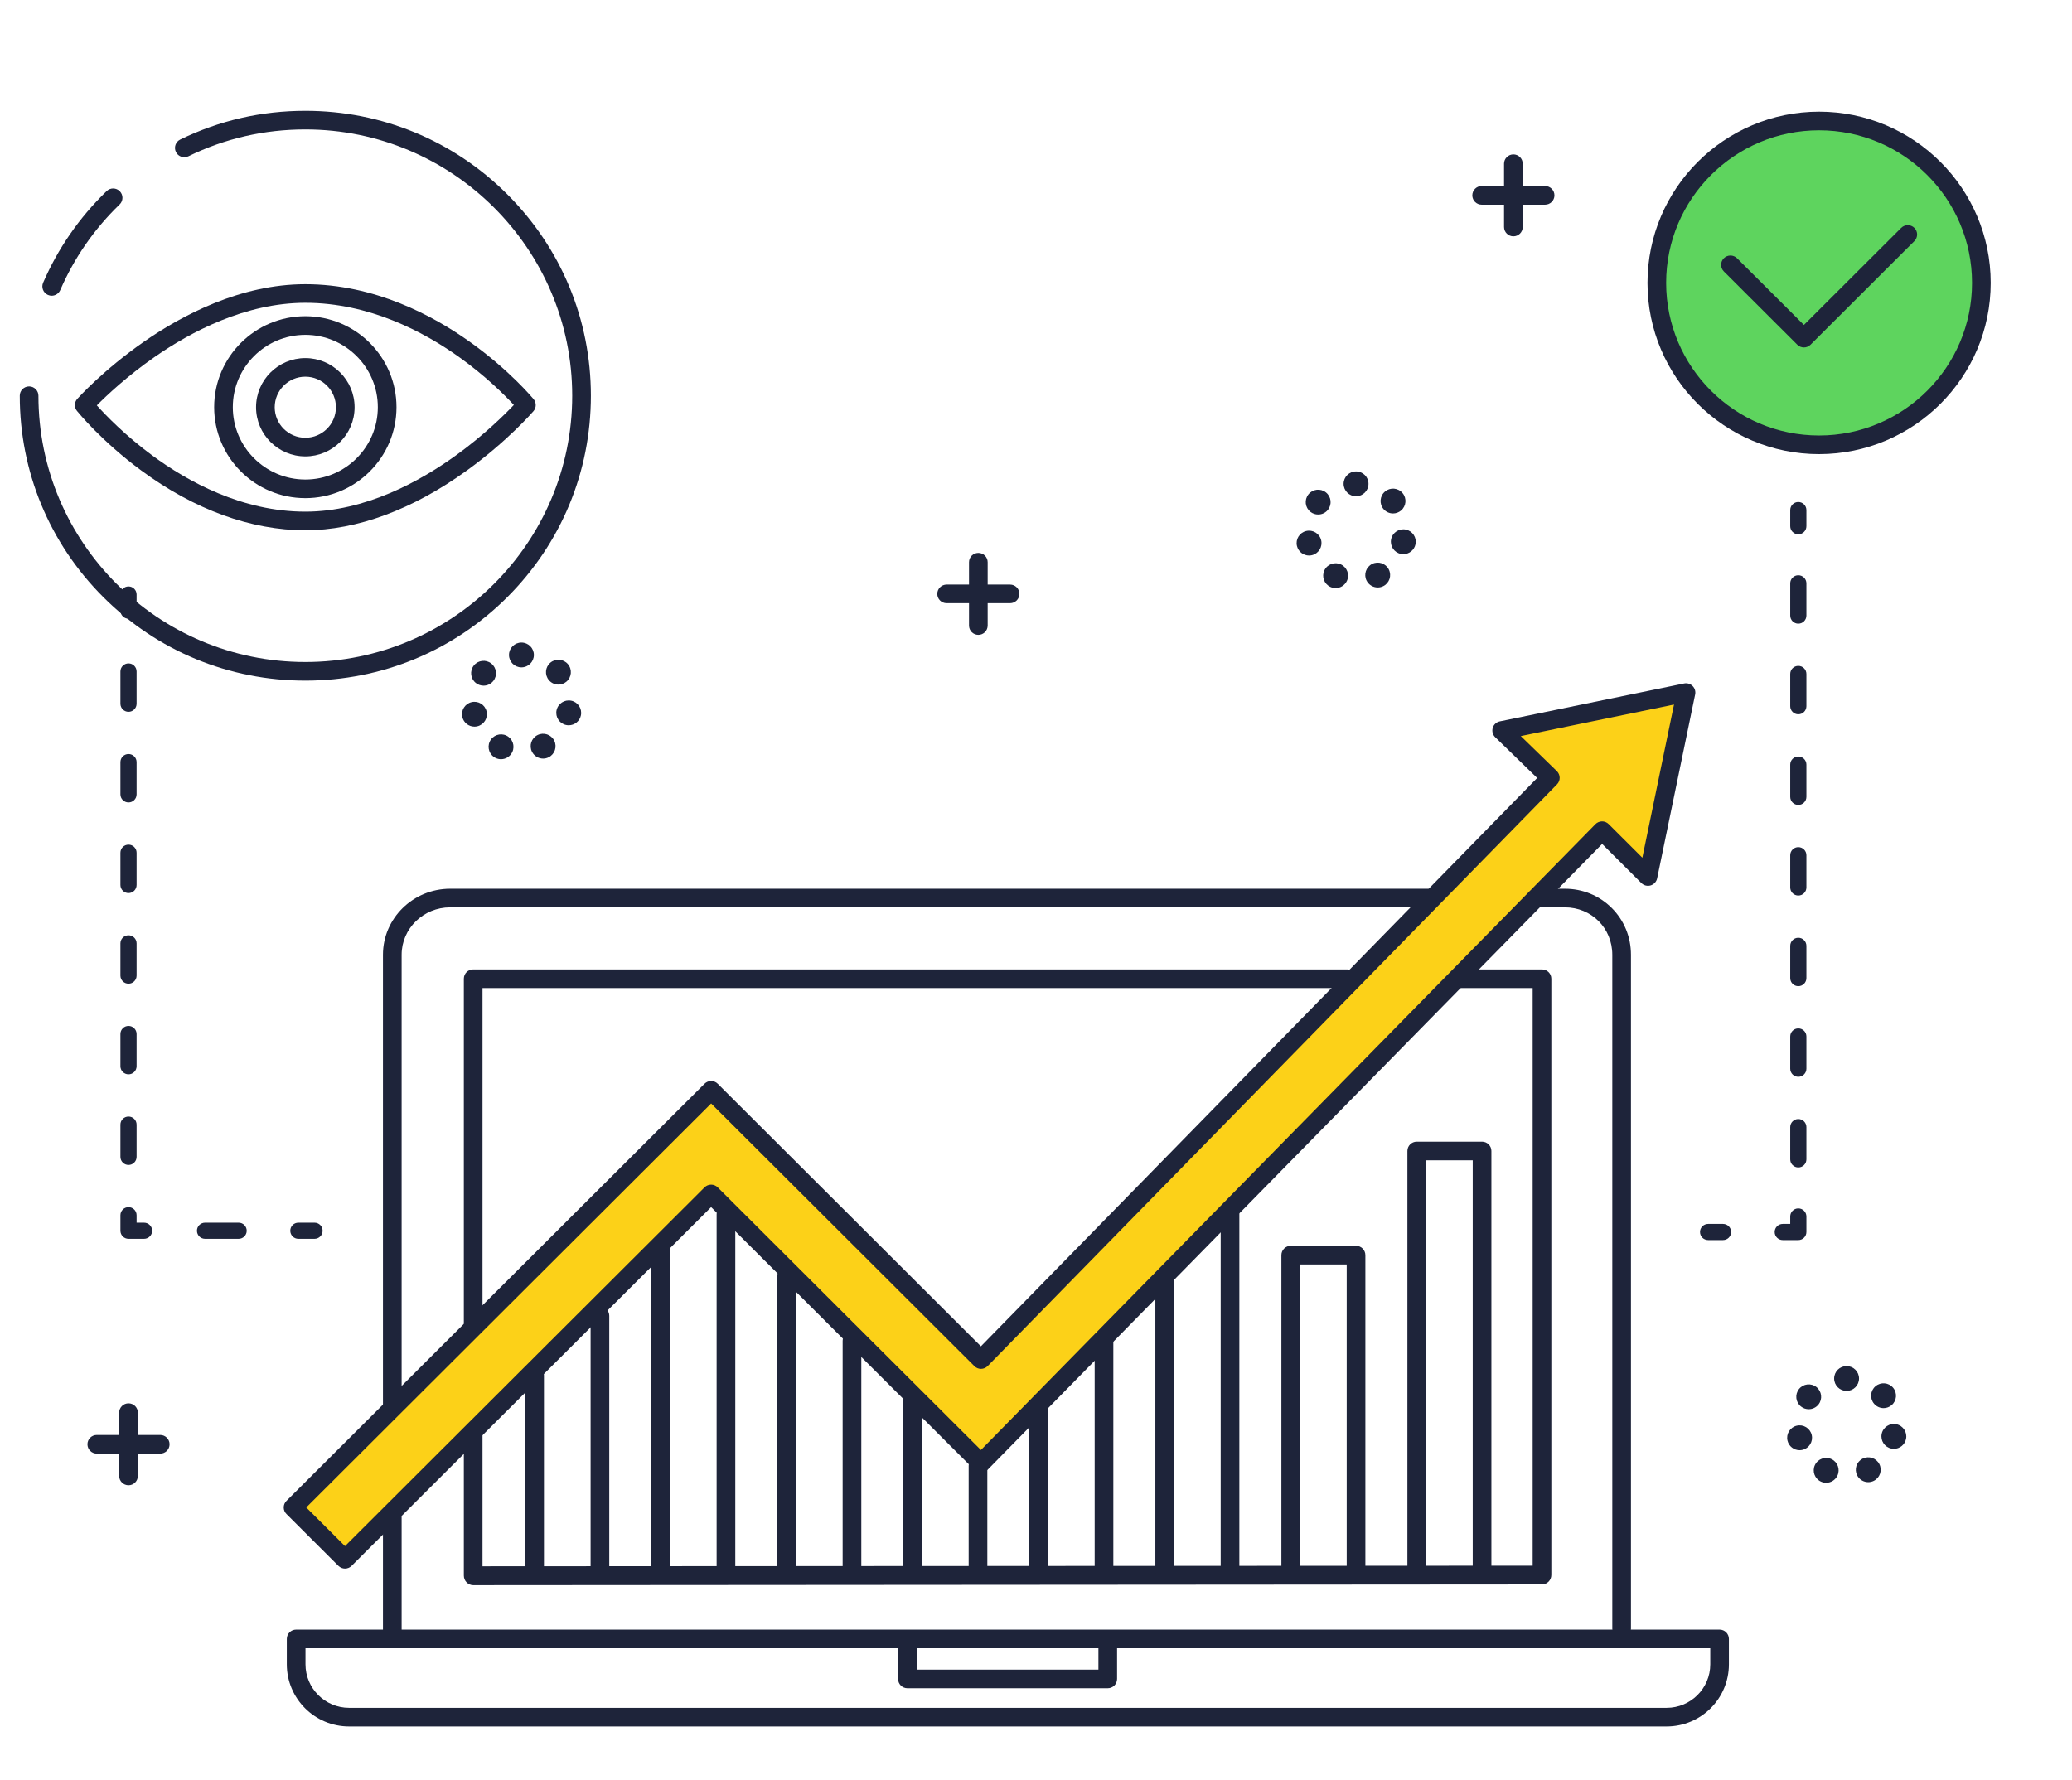 <svg width="192" height="165" viewBox="0 0 192 165" fill="none" xmlns="http://www.w3.org/2000/svg">
<path d="M143.663 72.085L90.902 126L65.897 101.047L27.156 139.707L31.97 144.51L65.897 110.653L90.902 135.607L148.456 76.986L152.71 81.232L156.233 64.186L139.152 67.701L143.663 72.085Z" fill="#FCD118"/>
<path d="M179.199 36.828C185.071 30.968 185.071 21.467 179.199 15.607C173.326 9.747 163.805 9.747 157.933 15.607C152.06 21.467 152.06 30.968 157.933 36.828C163.805 42.689 173.326 42.689 179.199 36.828Z" fill="#5ED45E"/>
<path d="M28.293 49.146C23.262 49.146 18.006 47.23 13.092 43.606C9.403 40.885 7.222 38.193 7.131 38.081C6.865 37.752 6.878 37.28 7.161 36.966C7.257 36.858 9.588 34.276 13.346 31.663C16.841 29.234 22.27 26.338 28.293 26.338C34.696 26.338 40.108 29.237 43.521 31.669C47.199 34.289 49.356 36.883 49.446 36.992C49.714 37.317 49.709 37.785 49.435 38.104C49.338 38.217 47.01 40.897 43.251 43.611C38.237 47.232 33.065 49.147 28.293 49.147V49.146ZM8.973 37.569C9.797 38.486 11.617 40.376 14.158 42.245C17.367 44.606 22.425 47.419 28.293 47.419C33.845 47.419 38.922 44.6 42.205 42.235C44.822 40.35 46.748 38.442 47.615 37.53C46.796 36.644 44.997 34.834 42.478 33.044C39.279 30.771 34.222 28.063 28.294 28.063C22.735 28.063 17.654 30.777 14.37 33.054C11.767 34.859 9.847 36.685 8.973 37.569Z" fill="#1E243A"/>
<path d="M28.293 46.167C23.635 46.167 19.845 42.385 19.845 37.736C19.845 33.088 23.635 29.306 28.293 29.306C32.951 29.306 36.741 33.088 36.741 37.736C36.741 42.385 32.951 46.167 28.293 46.167ZM28.293 31.032C24.588 31.032 21.574 34.04 21.574 37.736C21.574 41.433 24.588 44.441 28.293 44.441C31.997 44.441 35.011 41.433 35.011 37.736C35.011 34.04 31.997 31.032 28.293 31.032Z" fill="#1E243A"/>
<path d="M28.293 42.297C25.774 42.297 23.727 40.253 23.727 37.741C23.727 35.229 25.776 33.185 28.293 33.185C30.809 33.185 32.858 35.229 32.858 37.741C32.858 40.253 30.809 42.297 28.293 42.297ZM28.293 34.91C26.728 34.91 25.456 36.181 25.456 37.741C25.456 39.301 26.729 40.571 28.293 40.571C29.856 40.571 31.129 39.301 31.129 37.741C31.129 36.181 29.856 34.91 28.293 34.91Z" fill="#1E243A"/>
<path d="M4.789 27.407C4.675 27.407 4.558 27.384 4.447 27.335C4.008 27.146 3.807 26.638 3.996 26.201C5.383 23.002 7.362 20.145 9.882 17.709C10.225 17.378 10.772 17.386 11.104 17.729C11.436 18.071 11.428 18.617 11.084 18.949C8.729 21.226 6.878 23.896 5.582 26.887C5.44 27.212 5.122 27.407 4.788 27.407H4.789Z" fill="#1E243A"/>
<path d="M28.293 63.08C21.225 63.08 14.579 60.334 9.582 55.346C4.584 50.359 1.832 43.727 1.832 36.674C1.832 36.198 2.219 35.811 2.696 35.811C3.174 35.811 3.561 36.198 3.561 36.674C3.561 50.283 14.656 61.354 28.293 61.354C41.929 61.354 53.024 50.282 53.024 36.674C53.024 23.066 41.93 11.994 28.293 11.994C24.492 11.994 20.848 12.831 17.459 14.482C17.03 14.691 16.512 14.513 16.303 14.085C16.093 13.657 16.271 13.14 16.701 12.931C20.328 11.164 24.228 10.269 28.293 10.269C35.36 10.269 42.005 13.015 47.003 18.003C52.001 22.991 54.754 29.621 54.754 36.674C54.754 43.727 52.001 50.358 47.003 55.346C42.005 60.334 35.36 63.08 28.293 63.08Z" fill="#1E243A"/>
<path d="M154.439 160.004H32.348C29.165 160.004 26.577 157.421 26.577 154.245V151.892C26.577 151.416 26.964 151.029 27.442 151.029H159.343C159.821 151.029 160.208 151.416 160.208 151.892V154.245C160.208 157.421 157.62 160.004 154.437 160.004H154.439ZM28.308 152.755V154.245C28.308 156.469 30.12 158.278 32.349 158.278H154.44C156.668 158.278 158.481 156.469 158.481 154.245V152.755H28.308Z" fill="#1E243A"/>
<path d="M102.649 156.462H84.086C83.608 156.462 83.221 156.076 83.221 155.6V151.975C83.221 151.499 83.608 151.112 84.086 151.112C84.563 151.112 84.95 151.499 84.95 151.975V154.737H101.784V151.975C101.784 151.499 102.171 151.112 102.649 151.112C103.126 151.112 103.514 151.499 103.514 151.975V155.6C103.514 156.076 103.126 156.462 102.649 156.462Z" fill="#1E243A"/>
<path d="M150.267 151.803C149.79 151.803 149.402 151.416 149.402 150.94V88.481C149.402 86.019 147.472 84.091 145.007 84.091H142.369C141.892 84.091 141.504 83.704 141.504 83.228C141.504 82.752 141.892 82.365 142.369 82.365H145.007C146.656 82.365 148.197 82.998 149.348 84.147C150.498 85.296 151.132 86.835 151.132 88.481V150.94C151.132 151.416 150.744 151.803 150.267 151.803Z" fill="#1E243A"/>
<path d="M36.352 131.092C35.875 131.092 35.487 130.706 35.487 130.229V88.481C35.487 85.108 38.281 82.365 41.715 82.365H132.338C132.815 82.365 133.203 82.752 133.203 83.228C133.203 83.704 132.815 84.091 132.338 84.091H41.715C39.234 84.091 37.217 86.06 37.217 88.481V130.229C37.217 130.706 36.829 131.092 36.352 131.092Z" fill="#1E243A"/>
<path d="M36.352 152.377C35.875 152.377 35.487 151.991 35.487 151.514V140.469C35.487 139.993 35.875 139.606 36.352 139.606C36.829 139.606 37.217 139.993 37.217 140.469V151.514C37.217 151.991 36.829 152.377 36.352 152.377Z" fill="#1E243A"/>
<path d="M43.846 123.498C43.369 123.498 42.982 123.112 42.982 122.635V90.707C42.982 90.23 43.369 89.844 43.846 89.844H124.844C125.321 89.844 125.708 90.23 125.708 90.707C125.708 91.183 125.321 91.57 124.844 91.57H44.711V122.635C44.711 123.112 44.324 123.498 43.846 123.498Z" fill="#1E243A"/>
<path d="M43.846 146.912C43.617 146.912 43.397 146.809 43.235 146.647C43.073 146.484 42.982 146.252 42.982 146.024V132.875C42.982 132.399 43.369 132.012 43.846 132.012C44.324 132.012 44.711 132.399 44.711 132.875V145.16L142.023 145.104V91.57H135.22C134.743 91.57 134.356 91.183 134.356 90.707C134.356 90.23 134.743 89.844 135.22 89.844H142.888C143.365 89.844 143.753 90.23 143.753 90.707V145.967C143.753 146.443 143.365 146.842 142.888 146.842L43.846 146.912Z" fill="#1E243A"/>
<path d="M31.97 145.373C31.748 145.373 31.527 145.289 31.358 145.12L26.545 140.316C26.382 140.154 26.291 139.936 26.291 139.707C26.291 139.478 26.382 139.258 26.545 139.097L65.286 100.437C65.449 100.275 65.668 100.184 65.897 100.184C66.127 100.184 66.347 100.275 66.508 100.437L90.895 124.773L142.439 72.101L138.549 68.32C138.32 68.097 138.232 67.767 138.322 67.459C138.412 67.153 138.663 66.921 138.977 66.856L156.057 63.342C156.342 63.283 156.637 63.371 156.844 63.576C157.05 63.781 157.138 64.077 157.079 64.361L153.557 81.406C153.492 81.716 153.262 81.967 152.958 82.058C152.653 82.149 152.323 82.066 152.098 81.842L148.461 78.213L91.519 136.211C91.358 136.376 91.136 136.469 90.906 136.47H90.901C90.671 136.47 90.451 136.379 90.29 136.217L65.896 111.874L32.581 145.12C32.412 145.288 32.191 145.373 31.97 145.373ZM28.379 139.707L31.97 143.289L65.285 110.043C65.448 109.881 65.667 109.79 65.896 109.79C66.126 109.79 66.346 109.881 66.507 110.043L90.895 134.381L147.838 76.382C147.999 76.218 148.22 76.124 148.451 76.123C148.679 76.12 148.904 76.213 149.067 76.376L152.187 79.49L155.12 65.296L140.922 68.218L144.265 71.467C144.429 71.627 144.523 71.845 144.526 72.074C144.53 72.303 144.441 72.524 144.281 72.688L91.52 126.603C91.359 126.767 91.137 126.861 90.907 126.863H90.902C90.673 126.863 90.452 126.772 90.291 126.61L65.897 102.267L28.379 139.707Z" fill="#1E243A"/>
<path d="M49.541 146.657C49.064 146.657 48.676 146.27 48.676 145.794V127.467C48.676 126.991 49.064 126.604 49.541 126.604C50.018 126.604 50.406 126.991 50.406 127.467V145.794C50.406 146.27 50.018 146.657 49.541 146.657Z" fill="#1E243A"/>
<path d="M55.593 146.657C55.116 146.657 54.728 146.27 54.728 145.794V121.945C54.728 121.469 55.116 121.082 55.593 121.082C56.07 121.082 56.458 121.469 56.458 121.945V145.794C56.458 146.27 56.07 146.657 55.593 146.657Z" fill="#1E243A"/>
<path d="M61.217 146.657C60.74 146.657 60.352 146.27 60.352 145.794V115.631C60.352 115.154 60.74 114.768 61.217 114.768C61.694 114.768 62.082 115.154 62.082 115.631V145.794C62.082 146.27 61.694 146.657 61.217 146.657Z" fill="#1E243A"/>
<path d="M67.27 146.657C66.793 146.657 66.406 146.27 66.406 145.794V112.525C66.406 112.049 66.793 111.662 67.27 111.662C67.748 111.662 68.135 112.049 68.135 112.525V145.794C68.135 146.27 67.748 146.657 67.27 146.657Z" fill="#1E243A"/>
<path d="M72.895 146.657C72.417 146.657 72.03 146.27 72.03 145.794V118.25C72.03 117.774 72.417 117.387 72.895 117.387C73.372 117.387 73.76 117.774 73.76 118.25V145.794C73.76 146.27 73.372 146.657 72.895 146.657Z" fill="#1E243A"/>
<path d="M78.948 146.657C78.471 146.657 78.083 146.27 78.083 145.794V124.26C78.083 123.784 78.471 123.397 78.948 123.397C79.425 123.397 79.813 123.784 79.813 124.26V145.794C79.813 146.27 79.425 146.657 78.948 146.657Z" fill="#1E243A"/>
<path d="M84.572 146.657C84.095 146.657 83.707 146.27 83.707 145.794V129.769C83.707 129.292 84.095 128.906 84.572 128.906C85.049 128.906 85.437 129.292 85.437 129.769V145.794C85.437 146.27 85.049 146.657 84.572 146.657Z" fill="#1E243A"/>
<path d="M90.625 146.657C90.148 146.657 89.761 146.27 89.761 145.794V135.829C89.761 135.352 90.148 134.966 90.625 134.966C91.103 134.966 91.49 135.352 91.49 135.829V145.794C91.49 146.27 91.103 146.657 90.625 146.657Z" fill="#1E243A"/>
<path d="M96.25 146.657C95.772 146.657 95.385 146.27 95.385 145.794V130.598C95.385 130.122 95.772 129.735 96.25 129.735C96.727 129.735 97.114 130.122 97.114 130.598V145.794C97.114 146.27 96.727 146.657 96.25 146.657Z" fill="#1E243A"/>
<path d="M102.302 146.657C101.824 146.657 101.437 146.27 101.437 145.794V124.26C101.437 123.784 101.824 123.397 102.302 123.397C102.779 123.397 103.166 123.784 103.166 124.26V145.794C103.166 146.27 102.779 146.657 102.302 146.657Z" fill="#1E243A"/>
<path d="M107.926 146.657C107.449 146.657 107.061 146.27 107.061 145.794V118.646C107.061 118.17 107.449 117.783 107.926 117.783C108.403 117.783 108.791 118.17 108.791 118.646V145.794C108.791 146.27 108.403 146.657 107.926 146.657Z" fill="#1E243A"/>
<path d="M113.979 146.657C113.502 146.657 113.114 146.27 113.114 145.794V112.525C113.114 112.049 113.502 111.662 113.979 111.662C114.456 111.662 114.844 112.049 114.844 112.525V145.794C114.844 146.27 114.456 146.657 113.979 146.657Z" fill="#1E243A"/>
<path d="M125.657 146.657C125.179 146.657 124.792 146.27 124.792 145.794V117.185H120.468V145.794C120.468 146.27 120.081 146.657 119.603 146.657C119.126 146.657 118.739 146.27 118.739 145.794V116.322C118.739 115.846 119.126 115.459 119.603 115.459H125.657C126.134 115.459 126.521 115.846 126.521 116.322V145.794C126.521 146.27 126.134 146.657 125.657 146.657Z" fill="#1E243A"/>
<path d="M137.334 146.657C136.857 146.657 136.469 146.27 136.469 145.794V107.534H132.145V145.794C132.145 146.27 131.758 146.657 131.281 146.657C130.803 146.657 130.416 146.27 130.416 145.794V106.671C130.416 106.195 130.803 105.808 131.281 105.808H137.334C137.811 105.808 138.199 106.195 138.199 106.671V145.794C138.199 146.27 137.811 146.657 137.334 146.657Z" fill="#1E243A"/>
<path d="M167.156 32.2C166.935 32.2 166.713 32.116 166.545 31.947L159.739 25.155C159.401 24.818 159.401 24.271 159.739 23.934C160.077 23.597 160.624 23.597 160.962 23.934L167.157 30.116L176.171 21.121C176.509 20.784 177.057 20.784 177.395 21.121C177.732 21.458 177.732 22.005 177.395 22.342L167.768 31.948C167.6 32.116 167.379 32.201 167.157 32.201L167.156 32.2Z" fill="#1E243A"/>
<path d="M168.565 42.087C159.796 42.087 152.663 34.968 152.663 26.218C152.663 17.468 159.796 10.348 168.565 10.348C177.333 10.348 184.467 17.467 184.467 26.217C184.467 34.967 177.333 42.086 168.565 42.086V42.087ZM168.565 12.074C160.75 12.074 154.392 18.418 154.392 26.217C154.392 34.016 160.75 40.36 168.565 40.36C176.38 40.36 182.737 34.016 182.737 26.217C182.737 18.418 176.38 12.074 168.565 12.074Z" fill="#1E243A"/>
<path d="M29.146 114.811H27.647C27.233 114.811 26.898 114.476 26.898 114.063C26.898 113.65 27.233 113.315 27.647 113.315H29.146C29.56 113.315 29.895 113.65 29.895 114.063C29.895 114.476 29.56 114.811 29.146 114.811Z" fill="#1E243A"/>
<path d="M22.113 114.811H19C18.586 114.811 18.25 114.476 18.25 114.063C18.25 113.65 18.586 113.315 19 113.315H22.113C22.526 113.315 22.862 113.65 22.862 114.063C22.862 114.476 22.526 114.811 22.113 114.811Z" fill="#1E243A"/>
<path d="M13.35 114.811H11.909C11.495 114.811 11.159 114.477 11.159 114.064V112.625C11.159 112.212 11.495 111.877 11.909 111.877C12.322 111.877 12.658 112.212 12.658 112.625V113.316H13.35C13.764 113.316 14.099 113.65 14.099 114.064C14.099 114.477 13.764 114.811 13.35 114.811Z" fill="#1E243A"/>
<path d="M11.909 107.965C11.495 107.965 11.159 107.63 11.159 107.217V104.226C11.159 103.813 11.495 103.478 11.909 103.478C12.322 103.478 12.658 103.813 12.658 104.226V107.217C12.658 107.63 12.322 107.965 11.909 107.965ZM11.909 99.566C11.495 99.566 11.159 99.231 11.159 98.818V95.827C11.159 95.414 11.495 95.079 11.909 95.079C12.322 95.079 12.658 95.414 12.658 95.827V98.818C12.658 99.231 12.322 99.566 11.909 99.566ZM11.909 91.167C11.495 91.167 11.159 90.832 11.159 90.419V87.427C11.159 87.014 11.495 86.68 11.909 86.68C12.322 86.68 12.658 87.014 12.658 87.427V90.419C12.658 90.832 12.322 91.167 11.909 91.167ZM11.909 82.768C11.495 82.768 11.159 82.433 11.159 82.02V79.028C11.159 78.615 11.495 78.28 11.909 78.28C12.322 78.28 12.658 78.615 12.658 79.028V82.02C12.658 82.433 12.322 82.768 11.909 82.768ZM11.909 74.368C11.495 74.368 11.159 74.034 11.159 73.621V70.629C11.159 70.216 11.495 69.881 11.909 69.881C12.322 69.881 12.658 70.216 12.658 70.629V73.621C12.658 74.034 12.322 74.368 11.909 74.368ZM11.909 65.969C11.495 65.969 11.159 65.634 11.159 65.221V62.23C11.159 61.817 11.495 61.482 11.909 61.482C12.322 61.482 12.658 61.817 12.658 62.23V65.221C12.658 65.634 12.322 65.969 11.909 65.969Z" fill="#1E243A"/>
<path d="M11.909 57.34C11.495 57.34 11.159 57.005 11.159 56.592V55.096C11.159 54.684 11.495 54.349 11.909 54.349C12.322 54.349 12.658 54.684 12.658 55.096V56.592C12.658 57.005 12.322 57.34 11.909 57.34Z" fill="#1E243A"/>
<path d="M166.639 49.516C166.226 49.516 165.89 49.181 165.89 48.768V47.272C165.89 46.859 166.226 46.524 166.639 46.524C167.053 46.524 167.389 46.859 167.389 47.272V48.768C167.389 49.181 167.053 49.516 166.639 49.516Z" fill="#1E243A"/>
<path d="M166.639 108.195C166.226 108.195 165.89 107.86 165.89 107.447V104.456C165.89 104.043 166.226 103.708 166.639 103.708C167.053 103.708 167.389 104.043 167.389 104.456V107.447C167.389 107.86 167.053 108.195 166.639 108.195ZM166.639 99.796C166.226 99.796 165.89 99.461 165.89 99.048V96.056C165.89 95.643 166.226 95.309 166.639 95.309C167.053 95.309 167.389 95.643 167.389 96.056V99.048C167.389 99.461 167.053 99.796 166.639 99.796ZM166.639 91.397C166.226 91.397 165.89 91.062 165.89 90.649V87.657C165.89 87.244 166.226 86.909 166.639 86.909C167.053 86.909 167.389 87.244 167.389 87.657V90.649C167.389 91.062 167.053 91.397 166.639 91.397ZM166.639 82.997C166.226 82.997 165.89 82.663 165.89 82.249V79.258C165.89 78.845 166.226 78.51 166.639 78.51C167.053 78.51 167.389 78.845 167.389 79.258V82.249C167.389 82.663 167.053 82.997 166.639 82.997ZM166.639 74.598C166.226 74.598 165.89 74.263 165.89 73.85V70.859C165.89 70.446 166.226 70.111 166.639 70.111C167.053 70.111 167.389 70.446 167.389 70.859V73.85C167.389 74.263 167.053 74.598 166.639 74.598ZM166.639 66.199C166.226 66.199 165.89 65.864 165.89 65.451V62.46C165.89 62.047 166.226 61.712 166.639 61.712C167.053 61.712 167.389 62.047 167.389 62.46V65.451C167.389 65.864 167.053 66.199 166.639 66.199ZM166.639 57.8C166.226 57.8 165.89 57.465 165.89 57.052V54.06C165.89 53.647 166.226 53.312 166.639 53.312C167.053 53.312 167.389 53.647 167.389 54.06V57.052C167.389 57.465 167.053 57.8 166.639 57.8Z" fill="#1E243A"/>
<path d="M166.639 114.927H165.198C164.784 114.927 164.449 114.592 164.449 114.179C164.449 113.766 164.784 113.431 165.198 113.431H165.89V112.741C165.89 112.327 166.225 111.993 166.639 111.993C167.053 111.993 167.389 112.327 167.389 112.741V114.179C167.389 114.592 167.053 114.927 166.639 114.927Z" fill="#1E243A"/>
<path d="M159.664 114.926H158.28C157.866 114.926 157.531 114.592 157.531 114.179C157.531 113.765 157.866 113.431 158.28 113.431H159.664C160.078 113.431 160.413 113.765 160.413 114.179C160.413 114.592 160.078 114.926 159.664 114.926Z" fill="#1E243A"/>
<path d="M123.277 54.393C122.699 54.124 122.45 53.44 122.72 52.863C122.99 52.288 123.676 52.039 124.252 52.308C124.83 52.577 125.079 53.262 124.809 53.838C124.613 54.255 124.198 54.501 123.763 54.501C123.601 54.501 123.435 54.467 123.277 54.393ZM126.633 53.811C126.347 53.244 126.577 52.552 127.145 52.266C127.715 51.98 128.408 52.209 128.693 52.777C128.979 53.345 128.751 54.037 128.182 54.322C128.016 54.405 127.839 54.445 127.665 54.445C127.243 54.445 126.836 54.213 126.633 53.811ZM120.18 50.597C120.033 49.98 120.417 49.359 121.037 49.213C121.657 49.067 122.278 49.45 122.425 50.069C122.57 50.687 122.186 51.307 121.567 51.454C121.478 51.474 121.389 51.485 121.302 51.485C120.778 51.485 120.306 51.127 120.18 50.597ZM129.806 51.334C129.182 51.206 128.78 50.597 128.908 49.975C129.036 49.353 129.646 48.952 130.27 49.08C130.893 49.208 131.296 49.816 131.167 50.439C131.055 50.983 130.574 51.358 130.039 51.358C129.962 51.358 129.883 51.35 129.806 51.334ZM121.431 47.437C120.932 47.042 120.847 46.319 121.243 45.82C121.638 45.322 122.364 45.238 122.863 45.633C123.362 46.027 123.446 46.751 123.051 47.249C122.824 47.536 122.486 47.685 122.146 47.685C121.895 47.685 121.643 47.605 121.431 47.437ZM128.2 47.175C127.791 46.688 127.854 45.962 128.342 45.553C128.83 45.145 129.556 45.208 129.966 45.695C130.376 46.182 130.312 46.907 129.825 47.316C129.609 47.497 129.345 47.585 129.083 47.585C128.755 47.585 128.428 47.445 128.2 47.175ZM124.504 44.84C124.504 44.205 125.019 43.69 125.657 43.69C126.293 43.69 126.81 44.205 126.81 44.84C126.81 45.475 126.293 45.991 125.657 45.991C125.019 45.991 124.504 45.475 124.504 44.84Z" fill="#1E243A"/>
<path d="M168.732 137.31C168.156 137.041 167.907 136.356 168.176 135.78C168.446 135.204 169.132 134.956 169.709 135.225C170.285 135.493 170.535 136.178 170.266 136.754C170.07 137.172 169.653 137.418 169.22 137.418C169.056 137.418 168.89 137.383 168.732 137.31ZM172.09 136.728C171.804 136.16 172.033 135.469 172.602 135.182C173.171 134.897 173.864 135.126 174.15 135.693C174.436 136.26 174.207 136.953 173.638 137.238C173.472 137.321 173.295 137.362 173.12 137.362C172.698 137.362 172.293 137.129 172.09 136.728ZM165.636 133.514C165.49 132.896 165.874 132.276 166.493 132.13C167.113 131.984 167.734 132.367 167.88 132.986C168.027 133.604 167.643 134.224 167.023 134.37C166.935 134.391 166.845 134.401 166.757 134.401C166.235 134.401 165.761 134.044 165.636 133.514ZM175.262 134.25C174.638 134.123 174.237 133.514 174.364 132.892C174.492 132.269 175.102 131.869 175.726 131.996C176.349 132.124 176.751 132.733 176.623 133.355C176.511 133.899 176.031 134.275 175.494 134.275C175.418 134.275 175.34 134.267 175.262 134.25ZM166.887 130.353C166.388 129.959 166.304 129.235 166.699 128.737C167.094 128.239 167.819 128.155 168.318 128.549C168.817 128.944 168.902 129.668 168.507 130.166C168.279 130.452 167.942 130.602 167.602 130.602C167.351 130.602 167.098 130.521 166.887 130.353ZM173.657 130.091C173.246 129.604 173.309 128.878 173.797 128.47C174.285 128.061 175.012 128.125 175.422 128.611C175.831 129.097 175.768 129.823 175.28 130.231C175.064 130.413 174.801 130.502 174.54 130.502C174.211 130.502 173.884 130.361 173.657 130.091ZM169.959 127.757C169.959 127.12 170.475 126.606 171.112 126.606C171.748 126.606 172.265 127.12 172.265 127.757C172.265 128.392 171.748 128.907 171.112 128.907C170.475 128.907 169.959 128.392 169.959 127.757Z" fill="#1E243A"/>
<path d="M45.94 70.253C45.363 69.983 45.114 69.299 45.383 68.724C45.653 68.147 46.338 67.899 46.916 68.168C47.493 68.437 47.742 69.122 47.473 69.697C47.277 70.116 46.86 70.361 46.427 70.361C46.263 70.361 46.097 70.326 45.94 70.253ZM49.297 69.671C49.011 69.103 49.24 68.412 49.809 68.125C50.377 67.84 51.071 68.069 51.357 68.636C51.643 69.204 51.413 69.896 50.845 70.181C50.679 70.264 50.502 70.304 50.327 70.304C49.905 70.304 49.499 70.072 49.297 69.671ZM42.843 66.457C42.697 65.839 43.08 65.219 43.7 65.073C44.32 64.927 44.941 65.31 45.087 65.929C45.233 66.547 44.849 67.167 44.23 67.313C44.141 67.334 44.052 67.344 43.964 67.344C43.442 67.344 42.968 66.987 42.843 66.457ZM52.468 67.193C51.845 67.066 51.444 66.457 51.571 65.834C51.699 65.212 52.309 64.812 52.933 64.939C53.557 65.067 53.958 65.676 53.83 66.298C53.718 66.842 53.237 67.217 52.701 67.217C52.625 67.217 52.547 67.209 52.468 67.193ZM44.094 63.296C43.595 62.902 43.511 62.179 43.906 61.68C44.301 61.181 45.026 61.099 45.525 61.492C46.024 61.887 46.109 62.611 45.713 63.109C45.486 63.395 45.149 63.545 44.809 63.545C44.559 63.545 44.305 63.464 44.094 63.296ZM50.864 63.034C50.453 62.547 50.517 61.821 51.004 61.413C51.492 61.004 52.219 61.068 52.629 61.554C53.038 62.04 52.975 62.766 52.487 63.175C52.271 63.356 52.008 63.445 51.747 63.445C51.418 63.445 51.091 63.306 50.864 63.034ZM47.166 60.699C47.166 60.064 47.682 59.549 48.319 59.549C48.955 59.549 49.472 60.064 49.472 60.699C49.472 61.334 48.955 61.85 48.319 61.85C47.682 61.85 47.166 61.334 47.166 60.699Z" fill="#1E243A"/>
<path d="M140.236 21.902C139.759 21.902 139.371 21.515 139.371 21.039V15.171C139.371 14.695 139.759 14.308 140.236 14.308C140.713 14.308 141.101 14.695 141.101 15.171V21.039C141.101 21.515 140.713 21.902 140.236 21.902Z" fill="#1E243A"/>
<path d="M143.176 18.968H137.296C136.819 18.968 136.431 18.581 136.431 18.105C136.431 17.629 136.819 17.242 137.296 17.242H143.176C143.653 17.242 144.041 17.629 144.041 18.105C144.041 18.581 143.653 18.968 143.176 18.968Z" fill="#1E243A"/>
<path d="M11.909 137.65C11.431 137.65 11.044 137.263 11.044 136.787V130.919C11.044 130.443 11.431 130.056 11.909 130.056C12.386 130.056 12.773 130.443 12.773 130.919V136.787C12.773 137.263 12.386 137.65 11.909 137.65Z" fill="#1E243A"/>
<path d="M14.849 134.716H8.969C8.491 134.716 8.104 134.33 8.104 133.853C8.104 133.377 8.491 132.99 8.969 132.99H14.849C15.326 132.99 15.714 133.377 15.714 133.853C15.714 134.33 15.326 134.716 14.849 134.716Z" fill="#1E243A"/>
<path d="M90.658 58.836C90.18 58.836 89.793 58.449 89.793 57.973V52.105C89.793 51.628 90.18 51.242 90.658 51.242C91.135 51.242 91.522 51.628 91.522 52.105V57.973C91.522 58.449 91.135 58.836 90.658 58.836Z" fill="#1E243A"/>
<path d="M93.598 55.902H87.718C87.24 55.902 86.853 55.515 86.853 55.039C86.853 54.562 87.24 54.176 87.718 54.176H93.598C94.075 54.176 94.463 54.562 94.463 55.039C94.463 55.515 94.075 55.902 93.598 55.902Z" fill="#1E243A"/>
</svg>
